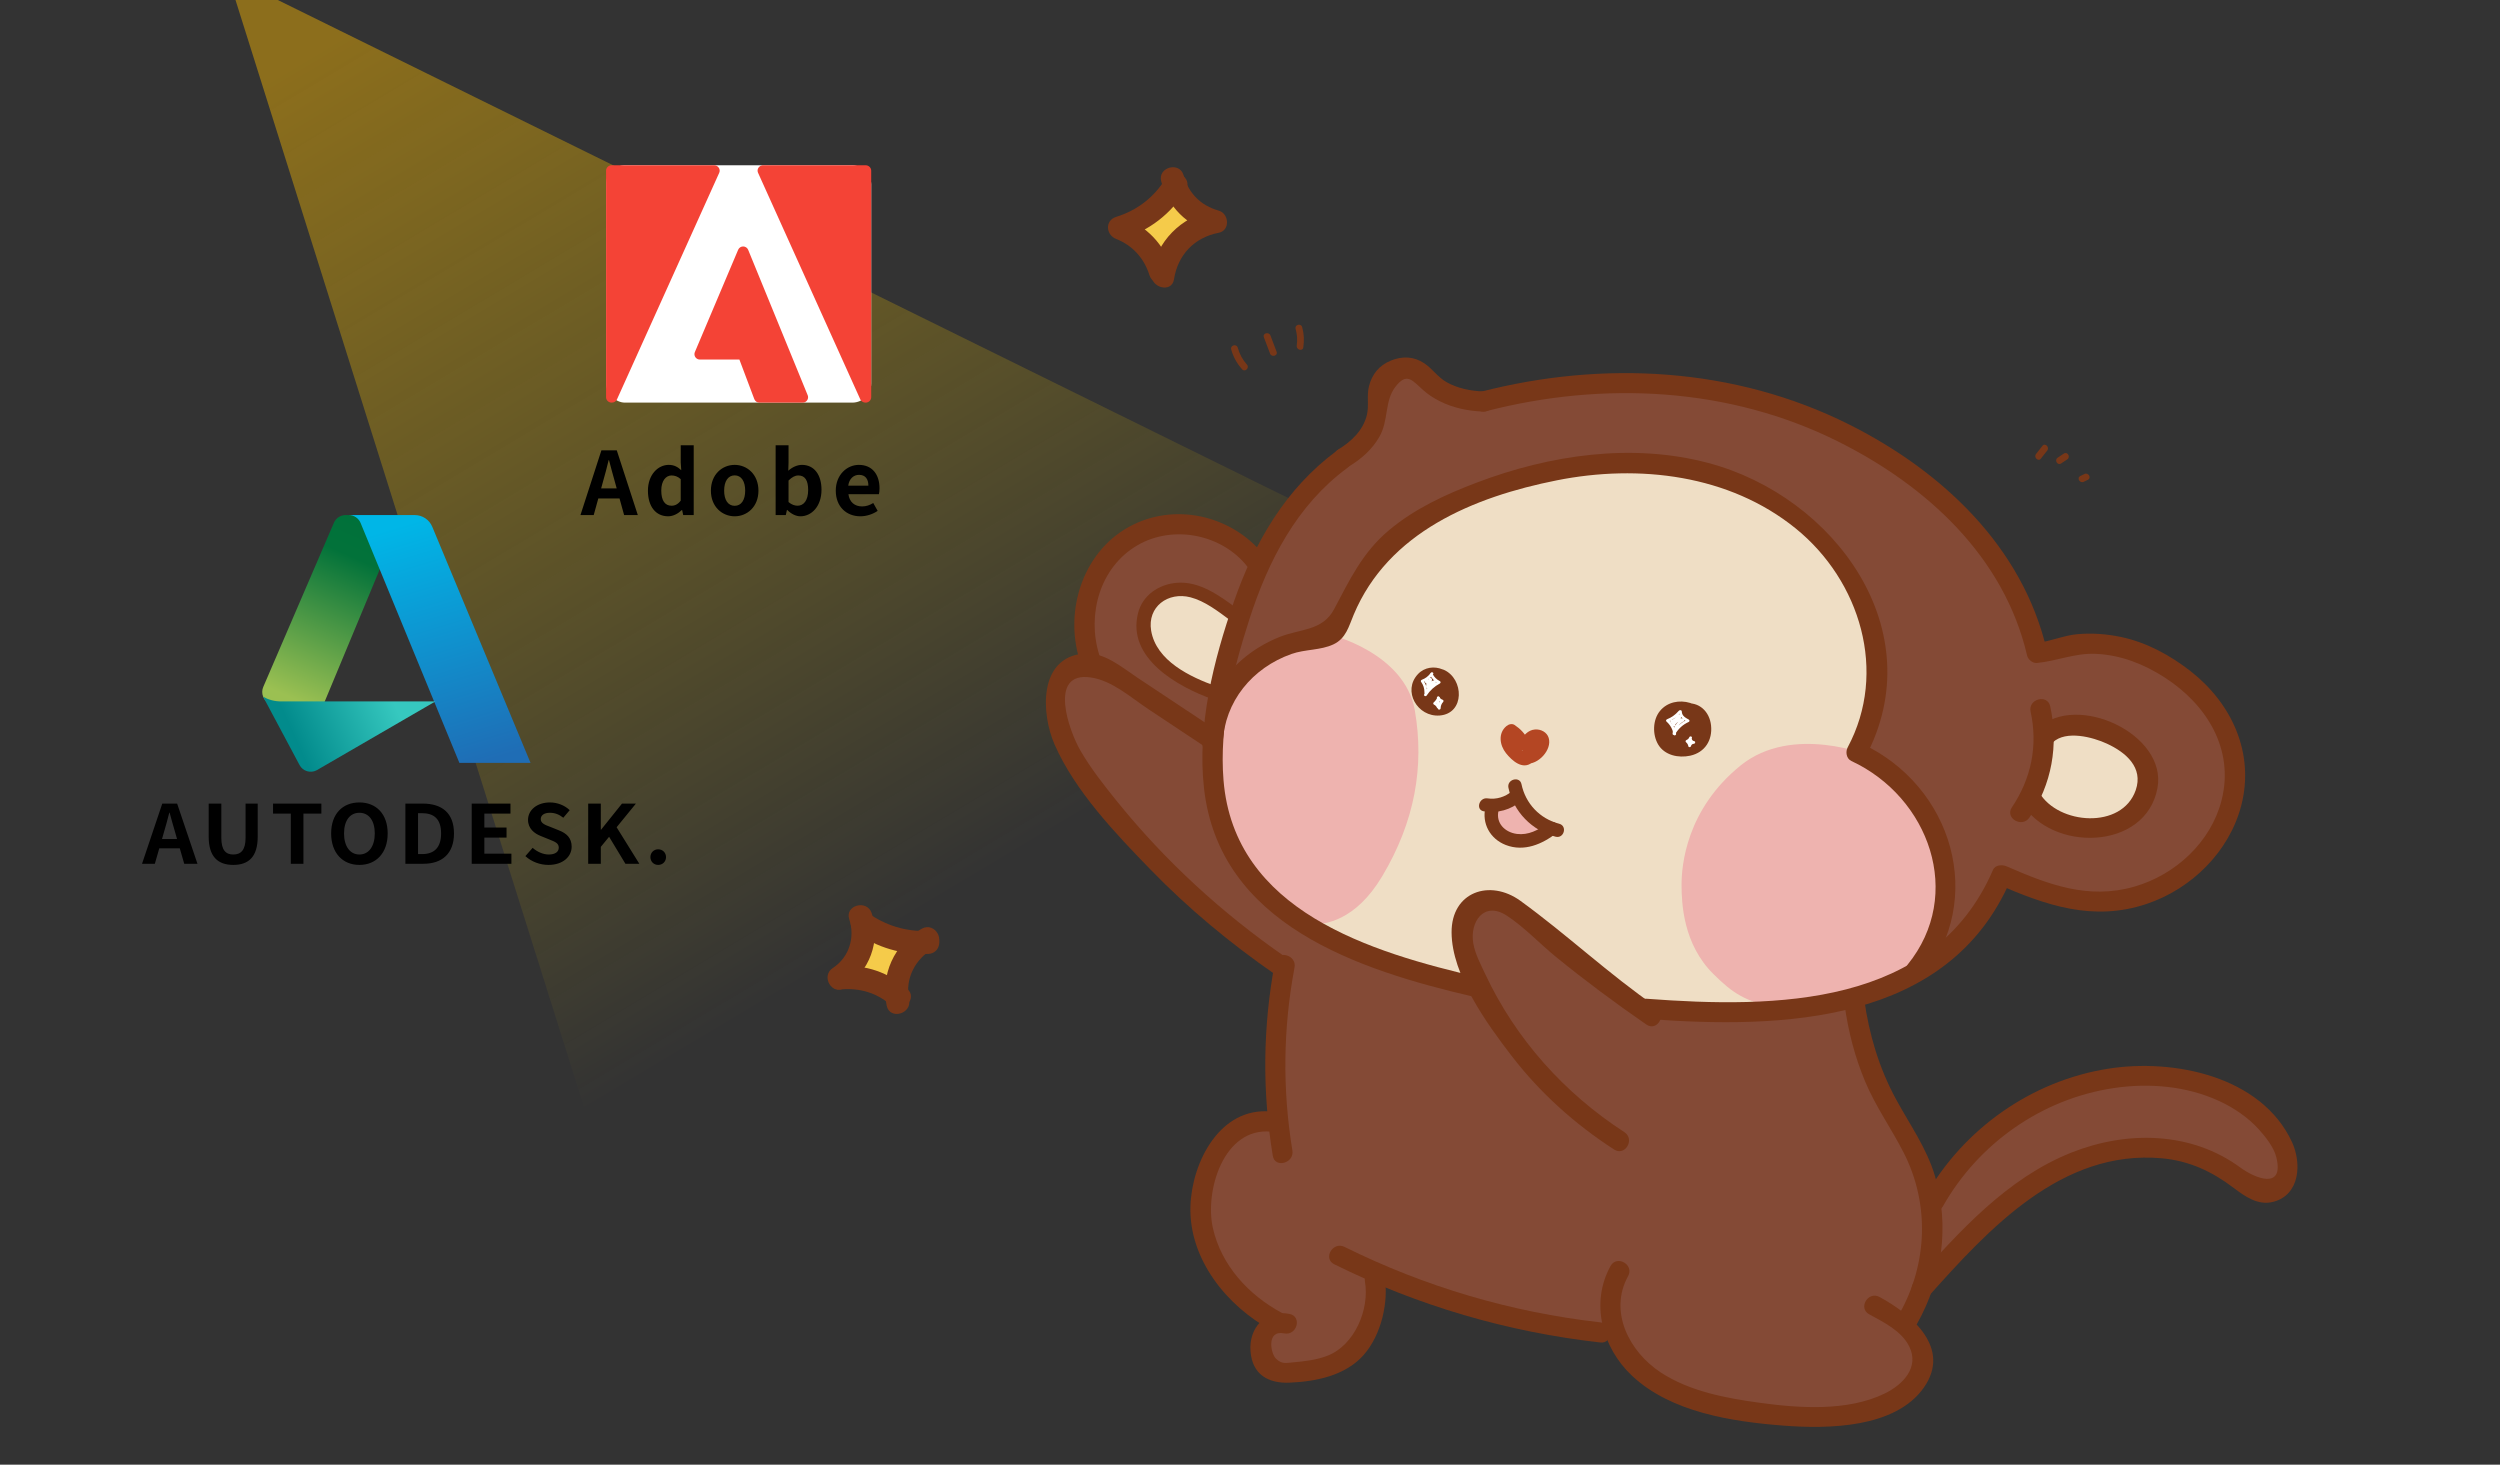 <?xml version="1.0" encoding="UTF-8"?>
<svg width="396px" height="232px" viewBox="0 0 396 232" version="1.1" xmlns="http://www.w3.org/2000/svg" xmlns:xlink="http://www.w3.org/1999/xlink">
    <rect x="0" y="0" width="396" height="232" fill="#333333" stroke="none"/>
    <title>卡樂猴圖示</title>
    <defs>
        <linearGradient x1="14.132%" y1="0%" x2="50%" y2="68.93%" id="linearGradient-1">
            <stop stop-color="#F7B500" offset="0%"></stop>
            <stop stop-color="#FCDB00" stop-opacity="0" offset="100%"></stop>
        </linearGradient>
        <linearGradient x1="65.726%" y1="0%" x2="32.696%" y2="100%" id="linearGradient-2">
            <stop stop-color="#00713A" offset="0%"></stop>
            <stop stop-color="#02723A" offset="20.128%"></stop>
            <stop stop-color="#9BC052" offset="100%"></stop>
        </linearGradient>
        <linearGradient x1="50%" y1="0%" x2="73.161%" y2="100%" id="linearGradient-3">
            <stop stop-color="#00B6E7" offset="0%"></stop>
            <stop stop-color="#1F6DB5" offset="100%"></stop>
        </linearGradient>
        <linearGradient x1="82.84%" y1="42.358%" x2="18.814%" y2="55.156%" id="linearGradient-4">
            <stop stop-color="#36C8BF" offset="0%"></stop>
            <stop stop-color="#028B8C" offset="100%"></stop>
        </linearGradient>
    </defs>
    <g id="Web" stroke="none" stroke-width="1" fill="none" fill-rule="evenodd">
        <g id="赫綵官網/首頁02_四大優勢03" transform="translate(-329, -1488)">
            <g id="卡樂猴圖示" transform="translate(329, 1488)">
                <rect id="範圍區域" x="0" y="0.445" width="396" height="231.555"></rect>
                <polygon id="Path-4" fill="url(#linearGradient-1)" opacity="0.453" points="37.303 0 44 0 231 92.164 106.269 219.095"></polygon>
                <g id="888835" transform="translate(96, 26.174)">
                    <rect id="Rectangle" fill="#FFFFFF" x="0" y="0" width="42" height="37.603" rx="3"></rect>
                    <path d="M17.849,0.385 C17.683,0.145 17.401,0 17.099,0 L0.9,0 C0.403,0 0,0.383 0,0.855 L0,36.748 C0,37.155 0.301,37.505 0.72,37.586 C0.779,37.597 0.839,37.603 0.9,37.603 C1.259,37.604 1.584,37.403 1.728,37.09 L17.926,1.196 C18.047,0.931 18.018,0.625 17.849,0.385 Z" id="Path" fill="#F44336" fill-rule="nonzero"></path>
                    <path d="M22.509,13.396 C22.377,13.075 22.064,12.864 21.715,12.864 L21.715,12.864 C21.37,12.864 21.058,13.07 20.925,13.386 L14.067,29.594 C13.884,30.029 14.089,30.529 14.525,30.712 C14.63,30.756 14.743,30.778 14.858,30.778 L21.12,30.778 L23.484,37.05 C23.61,37.383 23.929,37.603 24.286,37.603 L31.143,37.603 C31.617,37.603 32,37.22 32,36.749 C32,36.64 31.979,36.531 31.937,36.429 L22.509,13.396 Z" id="Path" fill="#F44336" fill-rule="nonzero"></path>
                    <path d="M41.1,0 L24.903,0 C24.406,-0.002 24.002,0.38 24,0.852 C24,0.97 24.025,1.088 24.075,1.196 L40.272,37.09 C40.416,37.403 40.741,37.604 41.1,37.603 C41.161,37.603 41.221,37.597 41.28,37.586 C41.699,37.505 42,37.154 42,36.748 L42,0.855 C42,0.383 41.597,0 41.1,0 Z" id="Path" fill="#F44336" fill-rule="nonzero"></path>
                </g>
                <g id="Group-28" transform="translate(22.442, 81.588)">
                    <path d="M2.085,55.234 L2.788,52.786 L6.035,52.786 L6.738,55.234 L8.835,55.234 L5.615,45.7 L3.262,45.7 L0.056,55.234 L2.085,55.234 Z M5.602,51.305 L3.221,51.305 L3.519,50.261 C3.816,49.269 4.114,48.186 4.371,47.143 L4.425,47.143 C4.723,48.174 4.993,49.269 5.304,50.261 L5.602,51.305 Z M14.509,55.415 C16.958,55.415 18.378,54.113 18.378,50.944 L18.378,45.7 L16.457,45.7 L16.457,51.111 C16.457,53.096 15.7,53.766 14.509,53.766 C13.332,53.766 12.616,53.096 12.616,51.111 L12.616,45.7 L10.614,45.7 L10.614,50.944 C10.614,54.113 12.074,55.415 14.509,55.415 Z M25.622,55.234 L25.622,47.285 L28.462,47.285 L28.462,45.7 L20.806,45.7 L20.806,47.285 L23.62,47.285 L23.62,55.234 L25.622,55.234 Z M34.488,55.415 C37.14,55.415 38.966,53.521 38.966,50.428 C38.966,47.336 37.14,45.519 34.488,45.519 C31.837,45.519 30.011,47.323 30.011,50.428 C30.011,53.521 31.837,55.415 34.488,55.415 Z M34.488,53.766 C33,53.766 32.053,52.464 32.053,50.428 C32.053,48.38 33,47.156 34.488,47.156 C35.976,47.156 36.923,48.38 36.923,50.428 C36.923,52.464 35.976,53.766 34.488,53.766 Z M44.627,55.234 C47.575,55.234 49.469,53.637 49.469,50.428 C49.469,47.207 47.575,45.7 44.518,45.7 L41.772,45.7 L41.772,55.234 L44.627,55.234 Z M44.397,53.701 L43.774,53.701 L43.774,47.22 L44.397,47.22 C46.263,47.22 47.427,48.096 47.427,50.428 C47.427,52.748 46.263,53.701 44.397,53.701 Z M58.566,55.234 L58.566,53.637 L54.278,53.637 L54.278,51.086 L57.795,51.086 L57.795,49.488 L54.278,49.488 L54.278,47.285 L58.417,47.285 L58.417,45.7 L52.276,45.7 L52.276,55.234 L58.566,55.234 Z M64.43,55.415 C66.743,55.415 68.109,54.088 68.109,52.529 C68.109,51.15 67.311,50.416 66.093,49.939 L64.781,49.411 C63.929,49.088 63.212,48.844 63.212,48.161 C63.212,47.529 63.78,47.156 64.66,47.156 C65.485,47.156 66.148,47.439 66.783,47.942 L67.798,46.743 C66.986,45.957 65.823,45.519 64.66,45.519 C62.631,45.519 61.197,46.718 61.197,48.277 C61.197,49.668 62.211,50.441 63.226,50.841 L64.565,51.382 C65.458,51.743 66.066,51.962 66.066,52.67 C66.066,53.34 65.512,53.766 64.47,53.766 C63.591,53.766 62.644,53.34 61.927,52.709 L60.777,54.023 C61.751,54.912 63.091,55.415 64.43,55.415 Z M72.728,55.234 L72.728,52.554 L74.04,50.957 L76.624,55.234 L78.829,55.234 L75.231,49.449 L78.288,45.7 L76.083,45.7 L72.769,49.836 L72.728,49.836 L72.728,45.7 L70.726,45.7 L70.726,55.234 L72.728,55.234 Z M81.812,55.415 C82.528,55.415 83.056,54.874 83.056,54.178 C83.056,53.482 82.528,52.941 81.812,52.941 C81.108,52.941 80.581,53.482 80.581,54.178 C80.581,54.874 81.108,55.415 81.812,55.415 Z" id="AUTODESK." fill="#000000" fill-rule="nonzero"></path>
                    <g id="Group-27" transform="translate(18.056, 0)">
                        <path d="M12.398,1.209 L1.201,27.228 C0.764,28.242 1.233,29.419 2.247,29.855 C2.497,29.963 2.766,30.018 3.038,30.018 L10.735,30.018 L10.735,30.018 L23.233,2.19765202e-13 L14.235,2.19765202e-13 C13.436,2.18536207e-13 12.713,0.476 12.398,1.209 Z" id="Path-7" fill="url(#linearGradient-2)"></path>
                        <path d="M32.27,39.255 L43.54,39.255 L35.371,19.627 L27.971,1.847 C27.505,0.729 26.413,-2.22555013e-16 25.201,0 L13.391,0 L14.748,0 C15.569,-1.5082991e-16 16.309,0.495 16.622,1.255 L32.27,39.255 L32.27,39.255 Z" id="Path-6" fill="url(#linearGradient-3)"></path>
                        <path d="M1.178,28.776 L6.953,39.598 C7.473,40.572 8.685,40.941 9.659,40.421 C9.68,40.41 9.7,40.398 9.721,40.386 L28.466,29.518 L28.466,29.518 L4.017,29.518 C3.022,29.518 2.045,29.263 1.178,28.776 L1.178,28.776 L1.178,28.776 Z" id="Path-8" fill="url(#linearGradient-4)"></path>
                    </g>
                </g>
                <path d="M94.044,81.588 L94.772,78.956 L98.132,78.956 L98.86,81.588 L101.03,81.588 L97.698,71.337 L95.262,71.337 L91.944,81.588 L94.044,81.588 Z M97.684,77.363 L95.22,77.363 L95.528,76.241 C95.836,75.174 96.144,74.01 96.41,72.888 L96.466,72.888 C96.774,73.997 97.054,75.174 97.376,76.241 L97.684,77.363 Z M105.838,81.782 C106.65,81.782 107.434,81.339 108.008,80.785 L108.05,80.785 L108.218,81.588 L109.884,81.588 L109.884,70.533 L107.826,70.533 L107.826,73.262 L107.91,74.481 C107.35,73.969 106.804,73.636 105.922,73.636 C104.228,73.636 102.632,75.188 102.632,77.723 C102.632,80.258 103.892,81.782 105.838,81.782 Z M106.37,80.106 C105.334,80.106 104.746,79.302 104.746,77.695 C104.746,76.144 105.488,75.313 106.37,75.313 C106.86,75.313 107.35,75.465 107.826,75.894 L107.826,79.302 C107.378,79.884 106.916,80.106 106.37,80.106 Z M116.372,81.782 C118.332,81.782 120.138,80.286 120.138,77.723 C120.138,75.133 118.332,73.636 116.372,73.636 C114.412,73.636 112.606,75.133 112.606,77.723 C112.606,80.286 114.412,81.782 116.372,81.782 Z M116.372,80.12 C115.308,80.12 114.706,79.178 114.706,77.723 C114.706,76.255 115.308,75.299 116.372,75.299 C117.436,75.299 118.038,76.255 118.038,77.723 C118.038,79.178 117.436,80.12 116.372,80.12 Z M126.794,81.782 C128.516,81.782 130.126,80.245 130.126,77.571 C130.126,75.202 128.964,73.636 127.032,73.636 C126.262,73.636 125.478,74.01 124.862,74.565 L124.904,73.318 L124.904,70.533 L122.86,70.533 L122.86,81.588 L124.47,81.588 L124.652,80.771 L124.694,80.771 C125.338,81.422 126.094,81.782 126.794,81.782 Z M126.332,80.106 C125.912,80.106 125.394,79.954 124.904,79.524 L124.904,76.116 C125.45,75.576 125.926,75.313 126.458,75.313 C127.536,75.313 128.012,76.13 128.012,77.612 C128.012,79.302 127.284,80.106 126.332,80.106 Z M136.278,81.782 C137.258,81.782 138.252,81.45 139.022,80.923 L138.322,79.677 C137.762,80.023 137.202,80.217 136.558,80.217 C135.396,80.217 134.556,79.552 134.388,78.277 L139.218,78.277 C139.274,78.097 139.316,77.723 139.316,77.349 C139.316,75.202 138.196,73.636 136.04,73.636 C134.164,73.636 132.386,75.202 132.386,77.723 C132.386,80.272 134.094,81.782 136.278,81.782 Z M137.552,76.933 L134.36,76.933 C134.514,75.797 135.242,75.216 136.068,75.216 C137.076,75.216 137.552,75.881 137.552,76.933 Z" id="Adobe" fill="#000000" fill-rule="nonzero"></path>
                <g id="卡樂猴-貼圖-19" transform="translate(131, 26.174)" fill-rule="nonzero">
                    <g id="色" transform="translate(36, 31.666)">
                        <path d="M49.717,10.87 C49.717,10.87 50.617,3.446 52.366,1.579 C55.126,-1.377 59.635,1.115 61.342,3.319 C64.484,4.595 67.489,5.135 80.278,2.745 C93.066,0.355 134.011,1.816 152.904,36.631 C154.042,39.359 155.715,45.069 155.715,45.069 C155.715,45.069 169.208,39.207 179.177,48.506 C189.145,57.806 190.309,67.721 182.038,77.13 C173.776,86.531 164.724,85.94 156.836,83.288 C154.119,82.223 150.128,80.374 150.128,80.374 C150.128,80.374 145.984,93.921 126.844,100.56 C129.332,110.814 130.852,115.907 133.773,119.767 C136.694,123.626 138.826,132.005 138.826,132.005 C138.826,132.005 145.381,121.27 153.745,117.579 C162.1,113.896 178.412,107.452 190.691,118.381 C202.969,129.311 192.525,131.946 190.215,130.409 C187.906,128.872 180.569,121.329 170.838,123.762 C161.115,126.194 151.121,130.848 147.079,135.916 C143.029,140.983 138.86,144.016 137.467,146.11 C136.074,148.205 135.556,151.727 135.556,151.727 C135.556,151.727 138.97,154.894 136.898,160.333 C134.826,165.773 122.242,167.437 113.903,166.068 C105.565,164.7 94.424,164.649 89.015,153.019 C82.214,152.462 57.351,148.044 50.948,143.272 C50.94,147.386 50.014,151.524 47.407,155.376 C45.403,158.332 37.838,161.043 34.28,158.855 C32.819,157.96 31.418,154.835 34.22,151.305 C29.465,148.365 20.583,138.787 23.428,128.154 C26.272,117.52 34.169,118.525 35.205,119.26 C34.891,113.795 35.341,100.281 36.046,95.729 C33.388,92.882 7.32,73.524 2.352,60.128 C-2.615,46.733 3.889,46.437 5.418,46.69 C5.001,40.018 4.424,32.678 10.198,28.396 C15.972,24.114 23.708,21.69 32.828,30.778 C35.511,25.406 41.48,17.196 45.777,14.316 C49.827,11.622 49.717,10.87 49.717,10.87 Z" id="Path" fill="#844A36"></path>
                        <path d="M29.185,39.866 C29.185,39.866 21.993,30.989 16.269,37.214 C10.546,43.439 19.36,49.554 26.468,51.395 C27.852,43.439 26.654,44.106 29.185,39.866 Z" id="Path" fill="#EFDEC5"></path>
                        <path d="M156.836,57.442 C156.836,57.442 155.851,66.26 154.713,68.101 C158.245,71.134 169.293,76.961 172.358,68.743 C175.423,60.534 168.435,55.981 162.635,56.716 C156.836,57.442 156.836,57.442 156.836,57.442 Z" id="Path" fill="#EFDEC5"></path>
                        <path d="M25.856,54.571 C25.856,54.571 28.65,43.042 43.569,42.645 C47.034,36.023 49.98,24.764 67.15,18.928 C84.319,13.092 103.773,11.774 117.75,22.771 C131.727,33.768 130.971,45.846 130.224,51.395 C129.468,56.952 127.473,60.525 127.473,60.525 C127.473,60.525 140.66,65.162 141.322,80.526 C141.984,95.889 134.07,97.393 134.07,97.393 C134.07,97.393 112.027,105.433 93.915,101.193 C84.192,94.04 73.552,84.901 71.947,84.631 C70.343,84.369 64.662,83.169 64.704,88.077 C64.747,92.975 67.15,97.612 67.15,97.612 C67.15,97.612 47.034,93.11 38.644,87.283 C30.255,81.455 24.523,74.166 25.457,60.255 C25.856,54.571 25.856,54.571 25.856,54.571 Z" id="Path" fill="#EFDEC5"></path>
                        <path d="M43.569,42.645 C43.569,42.645 55.525,45.499 57.113,54.706 C58.641,63.566 57.113,72.282 51.959,80.931 C47.671,88.136 42.788,88.558 40.835,88.634 C38.874,88.71 24.243,79.884 25.355,65.635 C26.468,51.386 24.803,52.02 33.201,45.719 C38.44,42.273 43.569,42.645 43.569,42.645 Z" id="Path" fill="#EEB3AF"></path>
                        <path d="M129.281,61.893 C129.281,61.893 116.943,56.741 108.698,63.422 C100.079,70.407 99.358,79.284 99.358,82.283 C99.358,85.281 99.621,91.7 104.385,96.43 C107.56,99.58 109.369,100.72 114.498,101.861 C123.397,100.349 134.41,99.994 137.212,95.509 C140.014,91.024 145.211,79.909 136.864,67.73 C132.831,63.659 129.281,61.893 129.281,61.893 Z" id="Path" fill="#EEB3AF"></path>
                        <path d="M73.416,67.806 C73.416,67.806 75.811,71.632 78.197,72.544 C76.813,74.225 72.661,76.066 69.816,73 C69.043,70.779 69.375,69.284 69.375,69.284 C69.375,69.284 71.404,68.878 73.416,67.806 Z" id="Path" fill="#EEB3AF"></path>
                    </g>
                    <path d="M5.006,118.887 C5.006,118.887 5.622,126.181 3.774,127.396 C5.622,128.612 10.548,129.22 11.164,131.651 C11.164,128.004 11.78,124.965 14.859,123.142 C11.164,121.318 8.701,123.142 5.006,118.887 Z" id="Path" fill="#F5CB4A"></path>
                    <path d="M3.523,119.437 C4.471,122.305 3.51,125.46 0.925,127.153 C-1.045,128.438 0.802,131.592 2.784,130.295 C6.699,127.731 8.546,122.933 7.075,118.469 C6.342,116.252 2.784,117.202 3.523,119.437 L3.523,119.437 Z" id="Path" fill="#783718"></path>
                    <path d="M4.557,121.538 C7.912,123.925 11.895,125.082 16.02,124.93 C18.383,124.845 18.39,121.203 16.02,121.288 C12.467,121.416 9.297,120.442 6.416,118.39 C4.483,117.026 2.649,120.18 4.557,121.538 L4.557,121.538 Z" id="Path" fill="#783718"></path>
                    <path d="M2.156,130.551 C5.105,130.283 7.869,131.062 10.104,133.029 C11.864,134.582 14.481,132.018 12.708,130.453 C9.79,127.883 6.077,126.556 2.156,126.909 C-0.183,127.122 -0.202,130.764 2.156,130.551 L2.156,130.551 Z" id="Path" fill="#783718"></path>
                    <path d="M15.016,120.929 C10.608,123.341 8.448,128.291 9.451,133.126 C9.931,135.422 13.477,134.448 12.997,132.158 C12.32,128.9 13.963,125.661 16.869,124.071 C18.944,122.939 17.091,119.796 15.016,120.929 L15.016,120.929 Z" id="Path" fill="#783718"></path>
                    <path d="M48.562,2.877 C48.562,2.877 49.257,10.236 47.089,11.471 C49.248,12.69 55.015,13.283 55.727,15.734 C55.74,12.053 56.473,8.983 60.085,7.129 C55.765,5.305 52.874,7.156 48.562,2.877 Z" id="Path" fill="#F5CB4A" transform="translate(53.587, 9.306) scale(-1, 1) rotate(22) translate(-53.587, -9.306) "></path>
                    <path d="M53.642,2.104 C51.808,5.07 49.167,7.128 45.812,8.175 C43.971,8.748 44.168,11.043 45.812,11.683 C48.422,12.7 50.25,14.782 51.069,17.407 C51.765,19.642 55.317,18.686 54.615,16.439 C53.39,12.499 50.638,9.673 46.791,8.169 C46.791,9.338 46.791,10.508 46.791,11.677 C51.057,10.349 54.486,7.706 56.819,3.931 C58.056,1.94 54.88,0.107 53.642,2.104 L53.642,2.104 Z" id="Path" fill="#783718"></path>
                    <path d="M52.941,2.573 C54.049,6.616 56.997,9.551 61.073,10.696 C61.073,9.527 61.073,8.358 61.073,7.189 C56.074,8.163 52.196,12.097 51.42,17.09 C51.063,19.38 54.609,20.373 54.966,18.059 C55.563,14.204 58.167,11.451 62.045,10.696 C63.892,10.337 63.701,7.652 62.045,7.189 C59.189,6.385 57.262,4.436 56.487,1.605 C55.871,-0.655 52.319,0.301 52.941,2.573 L52.941,2.573 Z" id="Path" fill="#783718"></path>
                    <g id="線" transform="translate(34, 24.739)">
                        <path d="M48.653,22.988 C50.634,21.793 52.344,20.285 53.5,18.264 C54.98,15.679 54.291,12.639 56.009,10.391 C57.846,7.983 58.696,9.339 60.44,10.888 C61.239,11.595 62.056,12.126 63.008,12.614 C65.168,13.709 67.549,14.197 69.956,14.281 C72.031,14.357 72.031,11.166 69.956,11.09 C67.966,11.023 65.857,10.602 64.114,9.608 C62.711,8.8 61.92,7.511 60.61,6.636 C58.986,5.541 57.149,5.457 55.329,6.198 C53.449,6.964 52.31,8.379 51.834,10.307 C51.468,11.789 51.876,13.355 51.51,14.837 C50.915,17.254 49.087,18.997 47.037,20.243 C45.26,21.304 46.876,24.066 48.653,22.988 L48.653,22.988 Z" id="Path" fill="#783718"></path>
                        <path d="M28.685,66.785 C28.966,60.2 33.371,54.861 39.587,52.671 C41.713,51.922 44.197,52.107 46.212,51.156 C48.211,50.213 48.636,48.326 49.435,46.432 C54.904,33.396 68.4,27.797 81.616,25.169 C94.61,22.584 108.906,24.268 119.434,32.79 C129.665,41.076 134.053,55.543 127.683,67.45 C127.3,68.157 127.445,69.252 128.261,69.631 C140.576,75.365 146.171,90.775 137.165,101.89 C135.881,103.473 138.143,105.747 139.445,104.147 C149.675,91.516 144.292,73.58 129.886,66.869 C130.081,67.593 130.268,68.326 130.464,69.05 C141.179,48.992 125.651,27.729 105.572,22.416 C93.47,19.208 80.501,21.144 68.953,25.515 C63.978,27.401 59.054,29.666 54.972,33.11 C50.813,36.613 48.789,40.925 46.323,45.581 C44.477,49.059 40.948,48.663 37.631,50.002 C35.412,50.903 33.354,52.141 31.559,53.732 C27.732,57.134 25.666,61.724 25.453,66.776 C25.377,68.831 28.6,68.831 28.685,66.785 L28.685,66.785 Z" id="Path" fill="#783718"></path>
                        <path d="M69.378,103.92 C52.055,99.912 30.488,93.402 28.804,72.662 C28.107,64.039 30.292,55.265 32.929,47.105 C35.888,37.927 40.412,29.11 48.372,23.241 C50.014,22.029 48.415,19.258 46.748,20.488 C38.609,26.492 33.694,35.047 30.437,44.428 C27.222,53.699 24.62,64.023 25.708,73.892 C28.098,95.516 50.099,102.732 68.527,106.993 C70.543,107.456 71.402,104.383 69.378,103.92 L69.378,103.92 Z" id="Path" fill="#783718"></path>
                        <path d="M70.381,14.223 C88.946,9.431 108.914,10.391 126.22,19.056 C140.261,26.087 152.456,37.304 156.096,52.932 C156.241,53.556 156.972,54.17 157.652,54.103 C160.816,53.8 163.656,52.511 166.947,52.655 C170.919,52.823 174.601,54.28 177.901,56.41 C184.585,60.722 188.939,67.82 186.898,75.845 C185.215,82.472 179.593,87.668 173.053,89.537 C165.799,91.617 159.464,89.2 152.881,86.329 C152.167,86.017 151.044,86.043 150.679,86.902 C141.307,108.602 116.27,108.829 95.809,107.288 C93.743,107.136 93.751,110.328 95.809,110.479 C117.376,112.105 143.637,111.263 153.46,88.51 C152.728,88.704 151.988,88.889 151.257,89.083 C159.064,92.484 166.539,95.129 175.06,92.257 C182.179,89.857 188.115,83.971 190.011,76.696 C192.154,68.477 188.574,60.578 182.042,55.442 C178.802,52.899 175.009,50.827 170.936,49.977 C168.682,49.505 166.369,49.337 164.073,49.539 C161.87,49.733 159.795,50.701 157.652,50.912 C158.171,51.299 158.69,51.695 159.209,52.082 C155.399,35.695 142.6,23.679 127.853,16.302 C109.765,7.25 88.963,6.139 69.531,11.149 C67.524,11.663 68.374,14.745 70.381,14.223 L70.381,14.223 Z" id="Path" fill="#783718"></path>
                        <path d="M35.446,37.329 C30.641,31.047 21.805,28.622 14.517,32.184 C6.667,36.015 3.529,45.598 5.996,53.589 C6.599,55.551 9.712,54.709 9.1,52.739 C7.161,46.449 9.202,38.929 15.172,35.46 C20.886,32.133 28.693,33.75 32.665,38.946 C33.898,40.562 36.704,38.971 35.446,37.329 L35.446,37.329 Z" id="Path" fill="#783718"></path>
                        <path d="M77.057,66.305 C76.564,65.311 75.85,64.553 74.923,63.93 C74.506,63.652 73.979,63.804 73.621,64.098 C72.261,65.227 72.55,67.138 73.553,68.393 C74.497,69.572 76.164,71.087 77.678,69.883 C78.75,69.033 79.83,67.071 78.554,65.942 C77.474,64.982 75.663,65.538 75.594,67.029 C75.543,68.123 77.049,68.41 77.593,67.568 C77.763,67.298 77.976,67.088 78.154,66.835 C78.409,66.759 78.443,66.734 78.273,66.742 C78.112,66.717 78.035,66.81 78.027,67.029 C77.576,67.517 77.465,68.022 76.7,67.921 C75.339,67.753 75.348,69.866 76.7,70.043 C78.605,70.288 80.884,67.871 80.314,65.976 C80.042,65.058 79.064,64.561 78.137,64.637 C77.015,64.721 76.3,65.631 75.748,66.498 C76.411,66.675 77.074,66.852 77.746,67.037 C77.525,67.652 77.27,67.761 76.989,67.374 C76.879,67.627 76.726,67.854 76.53,68.056 C76.368,68.267 76.317,68.309 76.394,68.182 C76.207,68.048 76.02,67.896 75.858,67.728 C75.314,67.231 74.336,66.279 75.152,65.606 C74.719,65.665 74.285,65.715 73.851,65.774 C74.472,66.195 74.88,66.726 75.212,67.382 C75.816,68.595 77.67,67.526 77.057,66.305 L77.057,66.305 Z" id="Path" fill="#B44623"></path>
                        <path d="M30.854,45.421 C28.141,43.409 24.943,41.093 21.371,41.405 C18.522,41.649 15.98,43.383 15.265,46.204 C13.454,53.362 21.567,57.875 27.095,59.854 C28.396,60.317 28.957,58.263 27.664,57.8 C23.531,56.326 18.14,53.775 17.34,48.975 C16.719,45.202 20.002,42.777 23.582,43.703 C25.827,44.284 27.945,45.918 29.765,47.265 C30.879,48.082 31.951,46.23 30.854,45.421 L30.854,45.421 Z" id="Path" fill="#783718"></path>
                        <path d="M160.161,66.683 C162.253,64.713 166.505,65.85 168.742,66.886 C171.718,68.258 174.542,70.65 173.3,74.245 C171.123,80.527 161.011,79.702 158.043,74.658 C156.997,72.881 154.216,74.489 155.263,76.266 C159.872,84.097 174.907,83.887 176.744,73.908 C178.318,65.361 163.92,58.734 157.89,64.418 C156.377,65.85 158.664,68.098 160.161,66.683 L160.161,66.683 Z" id="Path" fill="#783718"></path>
                        <path d="M156.649,61.816 C157.822,67.189 156.751,72.418 153.681,76.974 C152.533,78.691 155.322,80.291 156.462,78.582 C160.008,73.311 161.105,67.138 159.753,60.966 C159.319,58.962 156.206,59.812 156.649,61.816 L156.649,61.816 Z" id="Path" fill="#783718"></path>
                        <path d="M27.486,64.612 C23.37,61.875 19.254,59.147 15.138,56.41 C12.68,54.777 9.882,52.326 6.701,52.604 C-0.578,53.227 -0.068,62.17 2.033,66.987 C5.273,74.397 11.693,81.117 17.281,86.868 C23.276,93.04 29.901,98.531 36.985,103.431 C38.686,104.61 40.302,101.848 38.609,100.678 C28.557,93.731 19.526,85.436 11.872,75.946 C9.831,73.412 7.773,70.801 6.14,67.98 C4.354,64.907 0.944,55.417 7.764,56.393 C11.158,56.882 14.109,59.56 16.941,61.446 C19.917,63.416 22.885,65.395 25.861,67.366 C27.588,68.511 29.204,65.749 27.486,64.612 L27.486,64.612 Z" id="Path" fill="#783718"></path>
                        <path d="M97.408,108.619 C89.856,103.415 83.223,97.133 75.833,91.777 C71.002,88.274 64.896,90.346 64.93,96.787 C64.964,103.524 70.466,111.178 74.421,116.315 C78.937,122.193 84.439,127.136 90.673,131.169 C92.416,132.298 94.032,129.536 92.297,128.416 C82.772,122.243 75.076,113.646 70.271,103.398 C69.548,101.848 68.672,100.232 68.374,98.539 C67.771,95.145 70.041,91.752 73.681,94.127 C76.453,95.945 78.877,98.547 81.454,100.653 C86.08,104.425 90.868,107.979 95.784,111.372 C97.484,112.551 99.1,109.789 97.408,108.619 L97.408,108.619 Z" id="Path" fill="#783718"></path>
                        <path d="M36.951,101.495 C35.029,111.7 34.919,121.932 36.611,132.171 C36.943,134.192 40.047,133.333 39.715,131.321 C38.125,121.671 38.244,111.945 40.055,102.337 C40.438,100.341 37.334,99.482 36.951,101.495 L36.951,101.495 Z" id="Path" fill="#783718"></path>
                        <path d="M46.348,149.349 C59.606,155.926 73.741,160.069 88.478,161.736 C90.536,161.972 90.519,158.772 88.478,158.545 C74.344,156.945 60.695,152.903 47.973,146.596 C46.127,145.678 44.494,148.432 46.348,149.349 L46.348,149.349 Z" id="Path" fill="#783718"></path>
                        <path d="M90.111,149.619 C86.888,155.446 88.742,162.519 93.504,166.999 C99.679,172.809 109.365,174.275 117.504,174.906 C124.486,175.445 135.226,175.336 139.751,168.86 C144.113,162.62 137.888,157.332 132.718,154.528 C130.898,153.543 129.265,156.296 131.093,157.282 C133.364,158.511 136.196,159.917 137.404,162.326 C139.104,165.694 136.375,168.448 133.517,169.829 C127.658,172.675 119.995,172.153 113.728,171.285 C108.37,170.553 102.638,169.483 98.054,166.477 C93.071,163.201 89.788,156.844 92.892,151.219 C93.896,149.425 91.115,147.808 90.111,149.619 L90.111,149.619 Z" id="Path" fill="#783718"></path>
                        <path d="M127.181,108.256 C127.768,112.458 128.806,116.517 130.456,120.441 C132.122,124.399 134.58,127.835 136.528,131.641 C140.678,139.758 140.338,149.223 135.89,157.147 C134.878,158.941 137.667,160.557 138.671,158.755 C142.668,151.64 143.833,143.244 141.503,135.379 C140.184,130.942 137.54,127.27 135.346,123.237 C132.65,118.285 131.068,112.964 130.294,107.406 C130.013,105.385 126.901,106.244 127.181,108.256 L127.181,108.256 Z" id="Path" fill="#783718"></path>
                        <path d="M142.761,140.162 C148.374,130.243 158.367,123.161 169.779,121.443 C175.375,120.601 181.345,121.098 186.516,123.489 C188.88,124.584 191.091,126.083 192.834,128.02 C193.855,129.148 195.182,130.832 195.564,132.373 C196.865,137.628 192.214,135.742 189.917,134.057 C182.119,128.315 171.973,128.146 163.146,131.641 C152.932,135.691 145.347,144.154 138.237,152.128 C136.868,153.661 139.138,155.926 140.516,154.385 C150.032,143.724 161.598,131.144 177.408,132.559 C181.796,132.954 185.376,134.647 188.837,137.266 C190.606,138.605 192.647,140.053 195.02,139.472 C199.34,138.403 199.604,133.342 198.056,129.999 C193.209,119.532 179.296,116.728 168.929,118.37 C156.742,120.298 146.001,127.936 139.989,138.554 C138.96,140.339 141.741,141.956 142.761,140.162 L142.761,140.162 Z" id="Path" fill="#783718"></path>
                        <path d="M100.342,64.494 C99.296,63.576 101.065,63.298 101.771,63.534 C102.621,63.82 103.259,64.629 102.519,65.42 C101.907,66.069 100.469,65.976 100.401,64.89 C100.376,64.444 100.699,63.98 101.209,64.056 C101.958,64.166 101.345,64.595 101.192,65.008 C101.031,65.218 100.861,65.429 100.699,65.639 C100.657,65.648 100.606,65.656 100.563,65.665 C100.308,65.564 100.053,65.454 99.806,65.353 C99.798,65.319 99.781,65.286 99.772,65.244 C99.806,64.974 99.84,64.696 99.883,64.427 C99.857,64.494 99.823,64.553 99.798,64.62 C100.01,64.46 100.223,64.292 100.435,64.132 C100.342,64.149 100.257,64.174 100.163,64.191 C100.435,64.225 100.716,64.258 100.988,64.3 C101.396,64.545 101.345,63.374 101.328,63.282 C101.277,62.911 101.116,62.532 100.818,62.279 C100.24,61.783 99.381,61.808 98.726,62.145 C97.161,62.945 96.957,65.092 97.91,66.406 C100.197,69.563 106.346,68.494 105.946,64.115 C105.606,60.385 100.308,58.81 97.935,61.707 C96.77,63.13 96.736,65.454 97.646,67.003 C98.667,68.73 100.861,69.193 102.723,68.789 C105.079,68.275 106.278,66.313 106.031,63.997 C105.802,61.799 104.109,60.157 101.83,60.545 C100.469,60.781 101.048,62.827 102.4,62.599 C103.625,62.389 103.982,63.972 103.914,64.848 C103.82,65.926 103.216,66.532 102.145,66.734 C101.201,66.919 100.053,66.793 99.491,65.926 C98.964,65.117 99.007,63.669 99.662,62.953 C100.801,61.715 103.165,62.355 103.71,63.871 C104.569,66.288 100.835,66.776 99.704,65.201 C99.415,64.797 99.653,64.612 99.551,64.225 C99.202,62.894 99.075,63.905 99.015,64.334 C98.93,64.999 99.075,65.572 99.636,65.985 C100.716,66.785 102.247,65.766 101.762,64.477 C101.362,63.399 99.857,63.189 99.228,64.183 C98.496,65.328 99.56,66.692 100.827,66.523 C103.744,66.136 102.298,61.21 99.662,62.852 C98.531,63.559 98.556,65.218 99.517,66.06 C100.597,67.012 102.391,66.759 103.293,65.698 C105.291,63.324 101.558,60.966 99.415,62.49 C96.779,64.359 98.939,68.157 101.805,67.972 C105.325,67.744 106.065,63.197 102.944,61.724 C101.609,61.092 99.628,61.008 98.548,62.178 C97.527,63.282 97.723,65.041 98.82,66.001 C99.857,66.902 101.379,65.404 100.342,64.494 L100.342,64.494 Z" id="Path" fill="#783718"></path>
                        <path d="M62.022,55.796 C58.424,54.903 58.127,60.789 61.12,61.774 C62.472,62.221 64.003,61.471 64.624,60.233 C65.321,58.835 64.658,57.143 63.374,56.326 C61.937,55.408 60.414,55.846 59.819,57.429 C59.292,58.827 59.802,60.654 61.494,60.865 C63.034,61.058 64.258,59.256 63.706,57.867 C63.161,56.511 61.18,56.452 60.448,57.682 C59.674,58.979 60.84,60.621 62.294,60.57 C63.774,60.528 64.769,58.911 64.326,57.555 C63.867,56.149 62.166,55.425 60.814,56.006 C59.487,56.57 58.841,58.128 59.3,59.467 C60.414,62.785 65.253,61.555 65.559,58.398 C65.857,55.265 61.724,53.623 59.615,55.854 C57.089,58.524 59.53,62.7 63.051,62.423 C67.056,62.103 66.895,56.612 63.714,55.189 C62.464,54.633 61.367,56.461 62.634,57.025 C63.476,57.404 64.122,58.212 63.995,59.181 C63.842,60.418 62.515,60.536 61.613,59.981 C59.632,58.751 61.596,55.72 63.127,57.345 C63.884,58.145 63.034,59.644 61.937,59.307 C61.486,59.172 61.154,58.709 61.384,58.254 C61.554,57.926 62.209,57.741 62.302,58.238 C61.903,58.869 61.733,58.97 61.792,58.524 C61.767,58.381 61.792,58.238 61.869,58.111 C62.056,57.909 61.996,57.96 62.302,58.145 C62.762,58.431 62.94,59.088 62.557,59.492 C61.239,60.898 61.061,57.724 61.469,57.825 C62.787,58.179 63.365,56.132 62.022,55.796 L62.022,55.796 Z" id="Path" fill="#783718"></path>
                        <path d="M73.936,73.866 C74.719,77.639 77.653,80.653 81.403,81.622 C82.738,81.967 83.316,79.921 81.973,79.567 C78.903,78.776 76.641,76.367 76.003,73.302 C75.731,71.963 73.656,72.527 73.936,73.866 L73.936,73.866 Z" id="Path" fill="#783718"></path>
                        <path d="M74.472,74.431 C73.417,75.332 72.014,75.761 70.628,75.55 C69.276,75.348 68.689,77.395 70.058,77.605 C72.252,77.934 74.302,77.378 75.986,75.938 C77.032,75.037 75.509,73.538 74.472,74.431 L74.472,74.431 Z" id="Path" fill="#783718"></path>
                        <path d="M70.305,76.923 C69.676,79.508 71.019,81.967 73.519,82.935 C76.411,84.055 79.311,82.809 81.59,81.015 C82.67,80.165 81.148,78.666 80.068,79.508 C78.707,80.578 77.083,81.403 75.297,81.184 C73.409,80.948 71.887,79.483 72.371,77.479 C72.703,76.157 70.636,75.593 70.305,76.923 L70.305,76.923 Z" id="Path" fill="#783718"></path>
                        <path d="M36.339,125.157 C28.226,124.382 23.786,133.199 23.565,140.137 C23.293,148.507 29.331,156.002 36.432,159.808 C38.252,160.785 39.885,158.031 38.057,157.054 C32.784,154.225 28.455,149.535 27.12,143.607 C25.81,137.779 28.787,127.624 36.339,128.34 C38.397,128.542 38.388,125.35 36.339,125.157 L36.339,125.157 Z" id="Path" fill="#783718"></path>
                        <path d="M39.264,157.214 C35.48,156.44 32.775,159.404 33.082,163.151 C33.371,166.78 35.854,168.245 39.256,168.102 C43.465,167.925 48.134,166.982 51.026,163.69 C53.807,160.507 55.014,155.294 54.308,151.21 C53.96,149.189 50.856,150.048 51.204,152.061 C51.97,156.465 49.58,162.166 45.268,163.833 C43.559,164.498 41.688,164.717 39.877,164.877 C38.652,164.987 38.057,165.197 37.121,164.305 C36.254,163.479 35.573,159.715 38.414,160.296 C40.438,160.701 41.297,157.627 39.264,157.214 L39.264,157.214 Z" id="Path" fill="#783718"></path>
                        <path d="M100.903,61.698 C100.393,62.288 99.781,62.734 99.058,63.02 C98.922,63.071 98.837,63.256 98.964,63.374 C99.585,63.93 99.959,64.604 100.087,65.42 C100.129,65.69 100.538,65.572 100.495,65.311 C100.35,64.427 99.934,63.677 99.262,63.079 C99.228,63.197 99.202,63.315 99.168,63.433 C99.968,63.113 100.64,62.65 101.201,62.002 C101.379,61.791 101.082,61.488 100.903,61.698 L100.903,61.698 Z" id="Path" fill="#FFFFFF"></path>
                        <path d="M100.988,61.783 C101.005,62.616 101.626,63.054 102.306,63.425 C102.306,63.307 102.306,63.18 102.306,63.063 C101.303,63.509 100.512,64.241 99.976,65.193 C100.112,65.227 100.24,65.26 100.376,65.302 C100.452,64.435 100.946,63.736 101.72,63.332 C101.898,63.239 101.83,63.004 101.669,62.945 C100.92,62.658 100.367,63.18 99.934,63.736 C100.044,63.82 100.155,63.905 100.265,63.989 C100.504,63.534 100.912,63.298 101.184,62.903 C101.294,62.743 101.371,62.557 101.243,62.38 C101.141,62.237 100.997,62.204 100.844,62.246 C100.359,62.38 100.41,63.02 99.764,63.079 C99.611,63.096 99.491,63.248 99.577,63.399 C99.704,63.618 99.84,63.846 99.968,64.065 C100.104,64.3 100.469,64.09 100.333,63.854 C100.206,63.635 100.07,63.408 99.942,63.189 C99.883,63.298 99.823,63.399 99.755,63.509 C100.189,63.467 100.597,63.256 100.827,62.869 C101.065,62.465 100.538,62.903 100.393,63.046 C100.18,63.265 100.019,63.517 99.883,63.787 C99.781,63.989 100.061,64.241 100.214,64.039 C100.538,63.627 100.954,63.138 101.541,63.357 C101.524,63.231 101.507,63.105 101.49,62.97 C100.572,63.442 100.027,64.292 99.934,65.302 C99.917,65.513 100.231,65.58 100.333,65.412 C100.835,64.519 101.575,63.854 102.511,63.433 C102.655,63.366 102.638,63.138 102.511,63.071 C101.983,62.785 101.413,62.473 101.396,61.799 C101.405,61.513 100.98,61.513 100.988,61.783 L100.988,61.783 Z" id="Path" fill="#FFFFFF"></path>
                        <path d="M61.639,55.661 C61.282,56.174 60.806,56.545 60.219,56.764 C60.1,56.806 60.006,56.949 60.091,57.075 C60.457,57.589 60.635,58.136 60.635,58.768 C60.635,59.037 61.061,59.037 61.061,58.768 C61.061,58.069 60.865,57.438 60.457,56.865 C60.414,56.966 60.372,57.067 60.329,57.177 C61.027,56.907 61.579,56.486 62.005,55.88 C62.166,55.652 61.801,55.442 61.639,55.661 L61.639,55.661 Z" id="Path" fill="#FFFFFF"></path>
                        <path d="M61.537,56.065 C61.843,56.629 62.277,57.042 62.847,57.336 C62.847,57.219 62.847,57.092 62.847,56.974 C61.92,57.471 61.154,58.17 60.584,59.046 C60.712,59.096 60.84,59.155 60.976,59.206 C61.239,58.448 61.69,57.816 62.336,57.336 C62.447,57.252 62.481,57.109 62.379,57.008 C61.92,56.528 61.205,57.488 60.933,57.741 C61.052,57.791 61.171,57.842 61.299,57.892 C61.333,57.589 61.571,56.882 61.256,56.638 C61.078,56.503 60.78,56.57 60.678,56.772 C60.567,57 60.721,57.278 60.95,57.362 C61.35,57.505 61.647,57.134 61.809,56.831 C61.937,56.595 61.571,56.377 61.443,56.621 C61.29,56.739 61.129,56.848 60.976,56.966 C60.967,57.084 60.95,57.202 60.942,57.311 C60.925,57.505 60.899,57.699 60.882,57.892 C60.865,58.086 61.12,58.153 61.248,58.044 C61.324,57.976 62.056,57.269 62.098,57.311 C62.115,57.202 62.124,57.092 62.141,56.983 C61.401,57.53 60.882,58.238 60.584,59.105 C60.508,59.341 60.848,59.459 60.976,59.265 C61.511,58.448 62.217,57.808 63.085,57.345 C63.221,57.269 63.221,57.05 63.085,56.983 C62.566,56.722 62.2,56.36 61.928,55.854 C61.767,55.619 61.401,55.829 61.537,56.065 L61.537,56.065 Z" id="Path" fill="#FFFFFF"></path>
                        <path d="M61.316,56.713 C61.324,56.755 61.341,56.806 61.35,56.848 C61.239,57.092 61.605,57.311 61.716,57.059 C61.801,56.857 61.809,56.688 61.681,56.503 C61.52,56.284 61.154,56.494 61.316,56.713 L61.316,56.713 Z" id="Path" fill="#FFFFFF"></path>
                        <path d="M102.579,65.875 C102.502,66.077 102.349,66.22 102.153,66.296 C102.017,66.347 101.924,66.532 102.06,66.65 C102.272,66.835 102.383,67.02 102.434,67.29 C102.476,67.5 102.791,67.483 102.842,67.29 C102.902,67.062 103.063,66.911 103.31,66.902 C103.531,66.894 103.616,66.532 103.369,66.49 C103.157,66.456 102.987,66.305 102.978,66.086 C102.961,65.808 102.587,65.825 102.553,66.086 C102.528,66.288 102.502,66.49 102.476,66.7 C102.442,66.97 102.868,66.97 102.902,66.7 C102.927,66.498 102.953,66.296 102.978,66.086 C102.834,66.086 102.698,66.086 102.553,66.086 C102.579,66.498 102.834,66.827 103.259,66.894 C103.276,66.759 103.293,66.616 103.318,66.481 C102.885,66.507 102.553,66.759 102.442,67.18 C102.579,67.18 102.715,67.18 102.851,67.18 C102.783,66.843 102.63,66.574 102.366,66.355 C102.332,66.473 102.306,66.591 102.272,66.709 C102.63,66.574 102.859,66.347 102.995,65.993 C103.089,65.732 102.681,65.622 102.579,65.875 L102.579,65.875 Z" id="Path" fill="#FFFFFF"></path>
                        <path d="M62.685,59.576 C62.532,59.88 62.345,60.132 62.09,60.36 C61.988,60.444 62.013,60.629 62.132,60.688 C62.362,60.806 62.506,60.957 62.617,61.185 C62.736,61.429 63.102,61.218 62.983,60.974 C62.838,60.688 62.625,60.477 62.345,60.326 C62.362,60.435 62.37,60.545 62.387,60.654 C62.668,60.41 62.889,60.124 63.051,59.787 C63.178,59.543 62.813,59.332 62.685,59.576 L62.685,59.576 Z" id="Path" fill="#FFFFFF"></path>
                        <path d="M62.625,59.703 C62.787,60.023 63.034,60.225 63.382,60.334 C63.348,60.216 63.323,60.098 63.289,59.981 C62.949,60.351 62.77,60.789 62.762,61.294 C62.898,61.261 63.025,61.227 63.161,61.185 C63.017,60.873 62.966,60.562 63.017,60.216 C63.059,59.955 62.651,59.837 62.608,60.107 C62.54,60.57 62.591,60.974 62.796,61.395 C62.889,61.589 63.187,61.488 63.195,61.286 C63.204,60.89 63.331,60.562 63.595,60.275 C63.706,60.157 63.654,59.972 63.501,59.922 C63.255,59.846 63.11,59.703 63,59.484 C62.872,59.248 62.498,59.467 62.625,59.703 L62.625,59.703 Z" id="Path" fill="#FFFFFF"></path>
                        <path d="M30.02,4.429 C30.343,5.617 30.93,6.669 31.755,7.587 C32.214,8.101 32.971,7.343 32.512,6.838 C31.814,6.054 31.33,5.153 31.058,4.151 C30.879,3.486 29.841,3.772 30.02,4.429 L30.02,4.429 Z" id="Path" fill="#783718"></path>
                        <path d="M35.199,2.509 C35.522,3.368 35.854,4.227 36.177,5.095 C36.415,5.726 37.453,5.457 37.215,4.808 C36.892,3.949 36.56,3.09 36.237,2.223 C35.99,1.592 34.953,1.861 35.199,2.509 L35.199,2.509 Z" id="Path" fill="#783718"></path>
                        <path d="M40.225,1.179 C40.463,2.046 40.54,2.939 40.404,3.831 C40.302,4.505 41.339,4.791 41.441,4.118 C41.603,3.031 41.56,1.962 41.263,0.901 C41.076,0.236 40.038,0.514 40.225,1.179 L40.225,1.179 Z" id="Path" fill="#783718"></path>
                        <path d="M158.52,19.713 C158.188,20.134 157.848,20.555 157.516,20.984 C157.091,21.515 157.848,22.273 158.273,21.734 C158.605,21.313 158.945,20.892 159.277,20.462 C159.702,19.932 158.945,19.174 158.52,19.713 L158.52,19.713 Z" id="Path" fill="#783718"></path>
                        <path d="M161.913,20.934 C161.59,21.153 161.258,21.363 160.935,21.582 C160.365,21.961 160.901,22.879 161.479,22.5 C161.802,22.281 162.134,22.071 162.457,21.852 C163.027,21.473 162.491,20.555 161.913,20.934 L161.913,20.934 Z" id="Path" fill="#783718"></path>
                        <path d="M165.179,24.167 C164.957,24.277 164.745,24.386 164.524,24.487 C163.903,24.791 164.447,25.708 165.068,25.405 C165.289,25.296 165.502,25.186 165.723,25.085 C166.335,24.782 165.791,23.864 165.179,24.167 L165.179,24.167 Z" id="Path" fill="#783718"></path>
                    </g>
                </g>
            </g>
        </g>
    </g>
</svg>